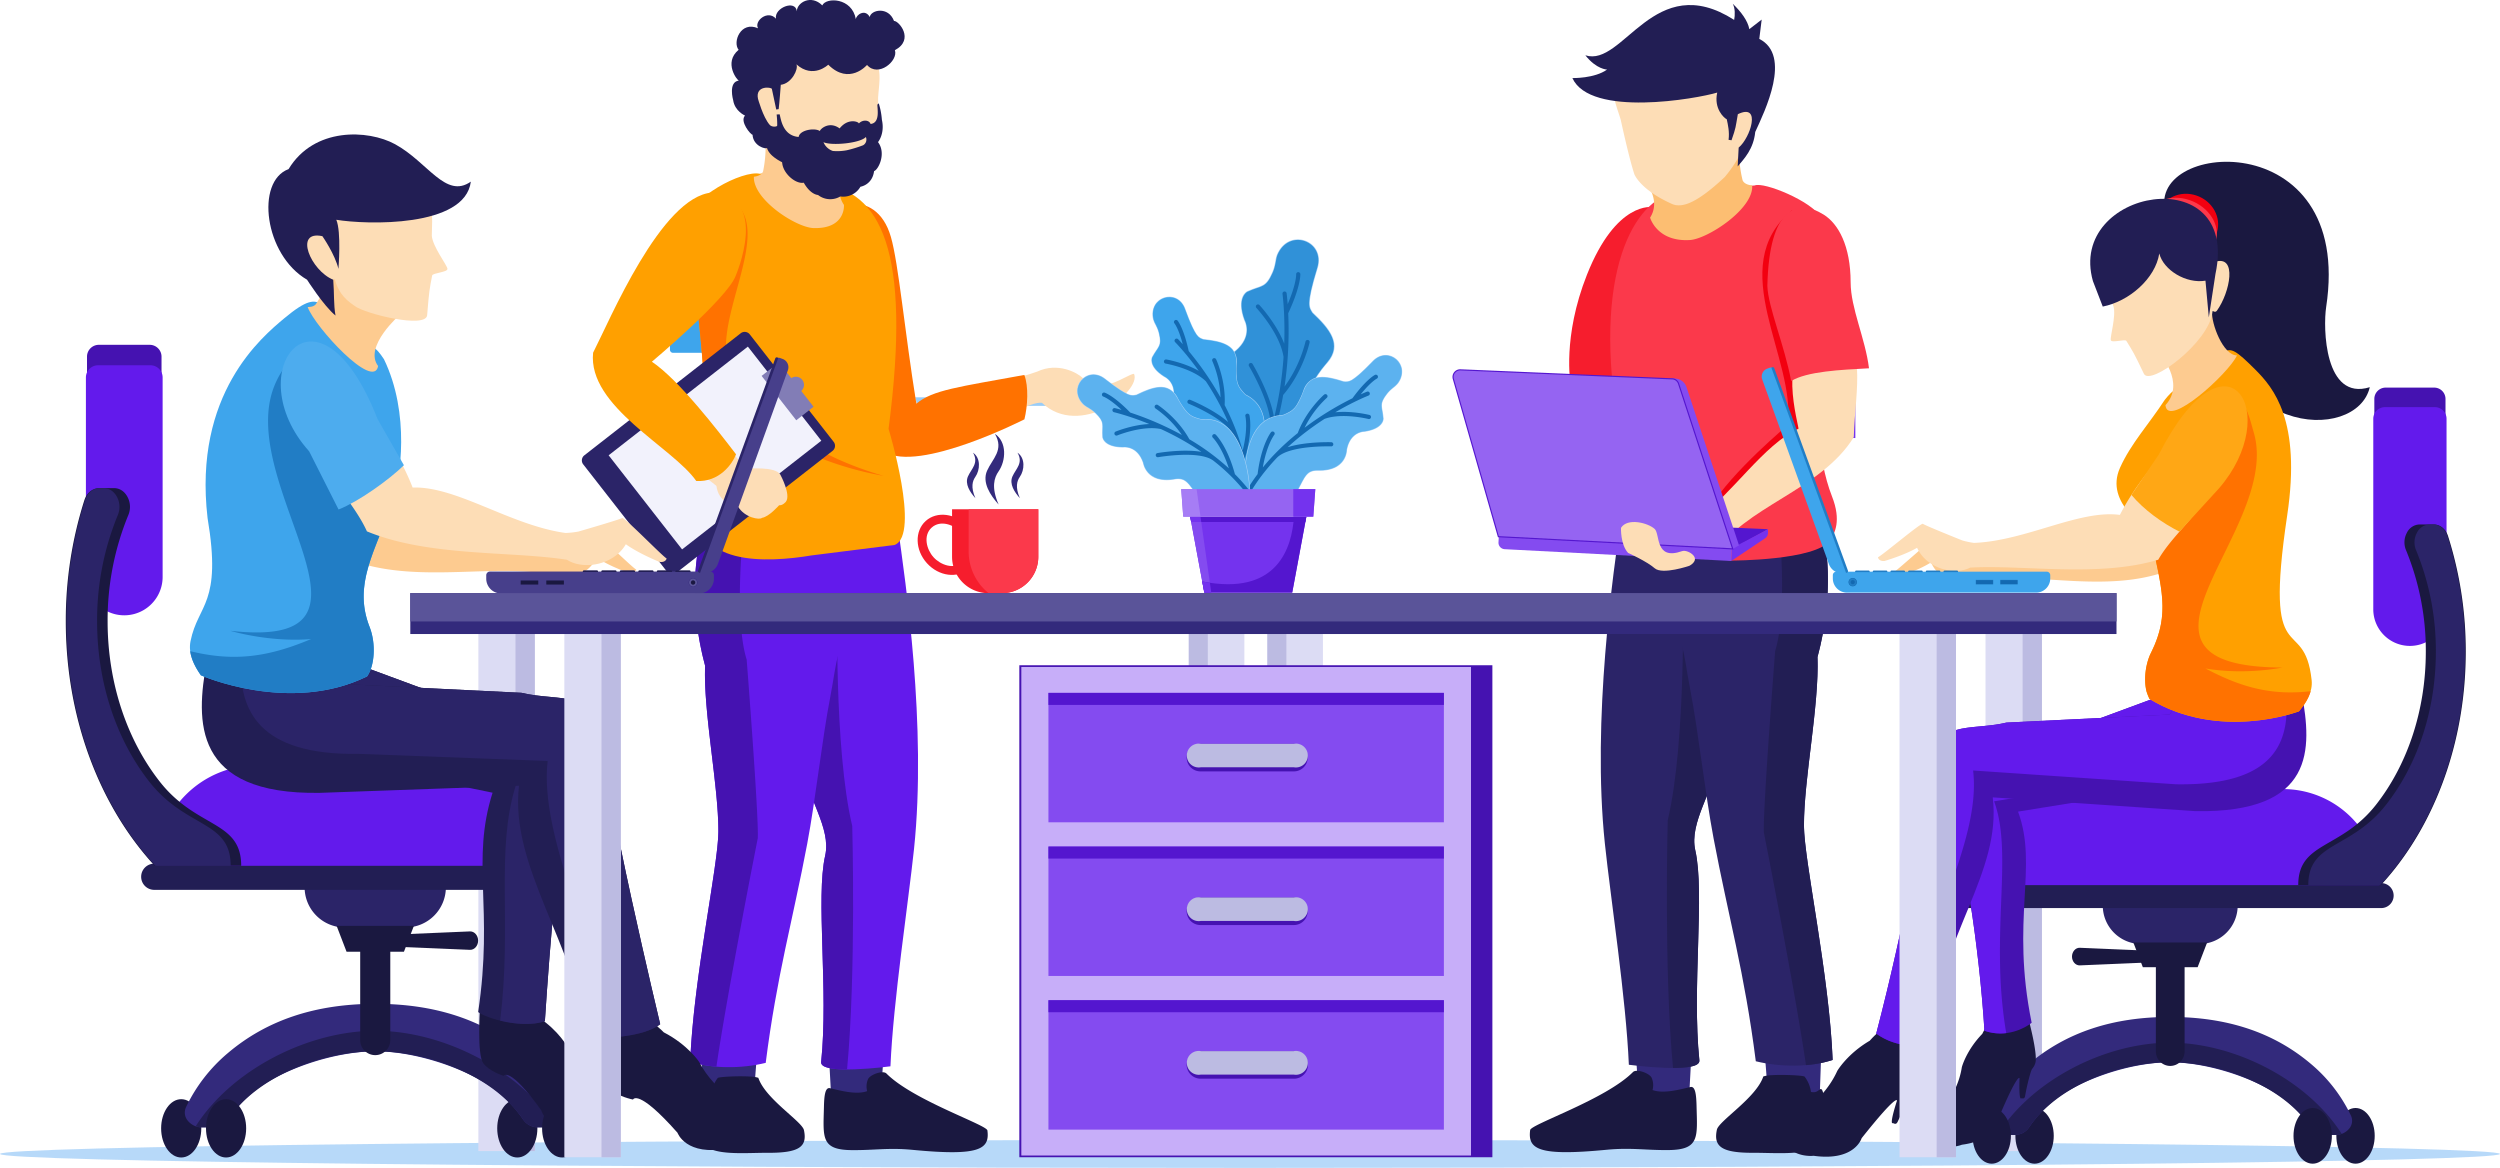 <svg xmlns="http://www.w3.org/2000/svg" xmlns:xlink="http://www.w3.org/1999/xlink" width="524.215mm" height="244.897mm" viewBox="0 0 1485.964 694.196">
  <defs>
    <style>
      .a {
        fill: none;
      }

      .b, .m {
        fill: #fb394b;
      }

      .c, .r {
        fill: #7433ee;
      }

      .d {
        clip-path: url(#a);
      }

      .e {
        fill: #3ea5ec;
      }

      .ab, .ai, .aj, .ak, .al, .an, .ao, .ap, .ar, .as, .au, .ba, .e, .g, .h, .i, .j, .k, .l, .m, .n, .o, .p, .q, .r, .s, .t, .u, .v, .w, .x, .y {
        fill-rule: evenodd;
      }

      .f {
        fill: #99ccf6;
      }

      .g {
        fill: #b7d9f9;
      }

      .ae, .h {
        fill: #332a7c;
      }

      .ah, .i {
        fill: #2b2468;
      }

      .af, .j {
        fill: #221e54;
      }

      .ag, .k {
        fill: #1a1840;
      }

      .l {
        fill: #f61d2d;
      }

      .n {
        fill: #f20010;
      }

      .o {
        fill: #fdddb6;
      }

      .p {
        fill: #fcbe72;
      }

      .az, .q {
        fill: #5416cf;
      }

      .ay, .s {
        fill: #844bf0;
      }

      .t {
        fill: #9564f2;
      }

      .u {
        fill: #631aec;
      }

      .aw, .v {
        fill: #4512b1;
      }

      .w {
        fill: #ff7200;
      }

      .x {
        fill: #ffa000;
      }

      .y {
        fill: #fdcb90;
      }

      .z {
        fill: #f2f2fc;
      }

      .aa, .ab {
        fill: #827db6;
      }

      .ac {
        fill: #dcdcf4;
      }

      .ad, .ba {
        fill: #bcbbe2;
      }

      .ai, .at {
        fill: #217dc5;
      }

      .aj {
        fill: #4dacee;
      }

      .ak {
        fill: #a8d3f7;
      }

      .al {
        fill: #3091d8;
      }

      .am, .au {
        fill: #1369b1;
      }

      .an {
        fill: #5cb2ef;
      }

      .ao {
        fill: #a67df5;
      }

      .ap, .aq {
        fill: #473f8b;
      }

      .ar, .av {
        fill: #5a5499;
      }

      .as {
        fill: #ffa715;
      }

      .ax {
        fill: #c7aef9;
      }
    </style>
    <clipPath id="a" transform="translate(0 0)">
      <rect class="a" width="1485.964" height="694.196"/>
    </clipPath>
  </defs>
  <title>presentacion</title>
  <rect class="b" x="1063.715" y="200.667" width="15.834" height="59.688"/>
  <rect class="c" x="1086.955" y="212.919" width="15.834" height="47.436"/>
  <g class="d">
    <path class="e" d="M398.208,168.575V151.648a1.855,1.855,0,0,1,1.852-1.849h16.924a1.855,1.855,0,0,1,1.85,1.849v16.927a1.855,1.855,0,0,1-1.85,1.85H400.06a1.855,1.855,0,0,1-1.852-1.85" transform="translate(0 0)"/>
    <path class="e" d="M398.208,207.868V190.94a1.855,1.855,0,0,1,1.852-1.849h16.924a1.855,1.855,0,0,1,1.85,1.849v16.928a1.855,1.855,0,0,1-1.85,1.85H400.06a1.855,1.855,0,0,1-1.852-1.85" transform="translate(0 0)"/>
    <path class="e" d="M398.208,247.159V230.233a1.854,1.854,0,0,1,1.852-1.849h16.924a1.853,1.853,0,0,1,1.85,1.849v16.926a1.855,1.855,0,0,1-1.85,1.852H400.06a1.856,1.856,0,0,1-1.852-1.852" transform="translate(0 0)"/>
    <rect class="f" x="436.565" y="236.151" width="267.908" height="5.09"/>
    <path class="g" d="M742.981,677.575C332.645,677.575,0,681.3,0,685.884S332.645,694.2,742.981,694.2s742.983-3.723,742.983-8.312-332.644-8.309-742.983-8.309" transform="translate(0 0)"/>
    <polygon class="h" points="972.406 626.85 974.196 655.762 1003.759 656.114 1005.467 624.694 972.406 626.85"/>
    <polygon class="h" points="1048.947 626.054 1051.086 653.57 1081.552 653.484 1082.545 625.038 1048.947 626.054"/>
    <path class="i" d="M968.165,632.878s42.783,5.709,41.921-2.6c-4.507-43.468,3.363-99.418-2.427-124.83-3.829-16.818,11.26-35.31,13.165-54.033l27.414-147.738L963.685,306.7c-4.684,33.2-17.57,120.572-9.761,194.826,3.36,31.95,12.578,91.981,14.241,131.35" transform="translate(0 0)"/>
    <path class="j" d="M994.415,634.79c8.658,0,16.033-1.014,15.671-4.514-4.507-43.468,3.363-99.418-2.427-124.83-3.829-16.816,11.26-35.31,13.165-54.033l17.741-95.613-38.343-5.455s2.237,90.205-8.946,137.168c0,0-2.4,88.847,3.139,147.277" transform="translate(0 0)"/>
    <path class="i" d="M1080.018,302.581c6.826,18.742,10.14,51.379.271,87.967,1.089,28.625-8.128,72.525-8.031,100.314.074,20.615,15.118,88.957,17.029,139.153-12.958,4.357-30.957,4.408-45.665.779-6.72-53.014-16.267-85.752-25.1-132.5-5.06-26.773-9.01-63.389-13.906-88.629-4.462-22.994-2.876-30.978-18.368-49.227-11.82-13.923-25.237-39.111-24.254-55.474Z" transform="translate(0 0)"/>
    <path class="j" d="M1080.018,302.581c6.826,18.742,10.14,51.379.271,87.967,1.089,28.625-8.128,72.525-8.029,100.314.072,20.615,15.116,88.955,17.027,139.153a67.9,67.9,0,0,1-15.85,3.084c-6.19-43.012-25.006-138.172-25.006-138.172-.746-12.674,6.708-108.094,6.708-108.094,6.072-19.354,4.417-58.5,1.329-83.8Z" transform="translate(0 0)"/>
    <path class="k" d="M991.766,683.581c-13.65.152-22.331-1.57-36.983-.162-40.163,3.861-46.773-.24-45.282-11.68,0-3.361,44.983-18.24,61.111-34.521,2.032-2.051,9.528.527,11.031,3.263a10.985,10.985,0,0,1,.6,7.412c6.555,2.428,16.5-.4,22.5-1.783,2.991-.687,3.515,4.787,3.666,11.272.424,18.445,1.989,25.99-16.64,26.2" transform="translate(0 0)"/>
    <path class="k" d="M1042.26,685.21c-19.019.07-23.855-3.695-21.784-13.66.951-5.215,23.448-18.979,27.607-31.719a18.142,18.142,0,0,1,4.777-.742c6.916-.451,18.2.09,19.711.775a18.936,18.936,0,0,1,3.837,9.162c3.014.7,4.188-.779,5.364-1.55,3.673-2.418,2.71,22.255,1.573,28.363-2.23,11.992-25.147,9.31-41.085,9.371" transform="translate(0 0)"/>
    <path class="l" d="M982.254,123.134s-21.456-4.024-38.98,40.134c-14.73,37.115-9.777,64.561-9.777,64.561l40.182-.479Z" transform="translate(0 0)"/>
    <path class="m" d="M993.752,115.015c-23.705,5.591-49.684,51.644-29.3,151.966,0,0,10.946,48.049,22.766,60.287l42.034,5.942s50.292-.037,58.511-12.1c2.765-4.057,6.859-11.562,1.122-26.127-17.9-45.437-5.223-138.867-6.648-165.963-5.586-9.538-33.737-21.046-39.237-18.8Z" transform="translate(0 0)"/>
    <path class="n" d="M1062.514,252.817s-32.669,27.059-46.091,48.82l-15.894,17.121,45.88-38.892,38.729-37.608,11.914-50.484-21.568-37.334-10.381-29.4c-40.786,33.808,2.914,88.145-2.589,127.772" transform="translate(0 0)"/>
    <path class="o" d="M1018.38,330.153l-16.591-15.924c-1.442-1.387,3.338-2.244,4.945-3.455,23.459-17.693,41.345-46.355,62.3-56-1.972-9.5-4.754-21.822-3.364-34.687l38.067-1.8c.834,13.131-1.448,26.662-1.869,41.529-19.708,31.9-65.1,41.02-83.486,70.342" transform="translate(0 0)"/>
    <path class="m" d="M1064.636,226.483c-3.841-20.979-13.768-44-14.139-56.536,1.034-47.093,17.9-52.128,33.51-42.358,8.673,5.426,15.959,18.5,15.991,40.272.023,15.347,8.7,33.194,10.912,51.046-16.971.9-36.79,1.808-46.274,7.576" transform="translate(0 0)"/>
    <path class="p" d="M978.56,108.946s8.716,10.229,2.237,20.406c0,0,4.038,14.631,23.911,13.3,10.633-.879,37.776-18.633,36.76-32.451,0,0-4.558-.18-5.709-3.105a74.791,74.791,0,0,1-.551-32.568Z" transform="translate(0 0)"/>
    <path class="o" d="M963.339,71.192s4.762,22.177,8.089,32.348c0,0,3.281,8.977,21.663,17.357a12.34,12.34,0,0,0,2.859,1.013c3.615.434,10.575.839,29.206-16.682,0,0,7.517-8.633,10.5-16.832,0,0,17.262-38.53,9.074-51.111,0,0-15.07-23.072-43.994-18.315,0,0-34.148.059-36.815,17.314-8.327,17.072-4.28,22.6-.586,34.908" transform="translate(0 0)"/>
    <path class="j" d="M934.593,46.4s13.136.334,20.629-5.048c0,0-6.31-.069-12.909-8.486,22.612,7.354,40.829-51.546,88.45-21.029.555-2.876.616-6.893-.842-9.62,4.937,4.762,8.963,10.114,9.848,15.1l7.346-5.673L1045.7,23.124c19.514,9.874,3.246,42.943-2.413,55.3-1,10.113-6.471,15.8-10.439,20.5l.587-11.2c6.9-5.609,13.777-26.725-.49-19.855-1.41,8.008-1.017,7.623-3.759,15.5l-1.751-.26c.6-4.715-.347-8.867-1.077-12.222-1.566-.7-7.831-6.287-5.663-15.871-12.142,3.682-75.395,14.906-86.1-8.619" transform="translate(0 0)"/>
    <polygon class="q" points="1050.869 314.548 1029.38 326.562 890.837 319.347 911.911 308.558 1050.869 314.548"/>
    <path class="r" d="M1050.869,314.548l-21.453,11.33-.4,7.568,20.135-13.5a3.793,3.793,0,0,0,1.722-3.242Z" transform="translate(0 0)"/>
    <path class="s" d="M890.873,318.663l138.543,7.215-.4,7.568-134.664-7.015a3.89,3.89,0,0,1-3.675-4.08Z" transform="translate(0 0)"/>
    <path class="s" d="M1002.5,230.311l31.159,93.861-4.278,2.389-36.6-101.773,3.036.2a7.547,7.547,0,0,1,6.688,5.322" transform="translate(0 0)"/>
    <path class="q" d="M868.105,219.493l125.8,5.342a4.507,4.507,0,0,1,4.15,3.144l32.327,98.635-140.033-7.293-26.83-94.008a4.57,4.57,0,0,1,4.589-5.82" transform="translate(0 0)"/>
    <path class="t" d="M868.075,220.179l125.8,5.344a3.822,3.822,0,0,1,3.525,2.67l32.016,97.685-138.543-7.215-26.7-93.537a3.885,3.885,0,0,1,3.9-4.947" transform="translate(0 0)"/>
    <path class="o" d="M963.5,313.743s-.405,9.824,4.187,14.877c0,0,11.078,5,15.858,9.156,4.622,4.018,20.641-1.486,20.612-1.478s5.56-2.705,2.239-6.328c-1.539-1.676-4.7-3.057-6.626-2.375-16.237,5.744-12.925-10.178-16.272-13.207-4-3.624-16.125-6.77-20-.645" transform="translate(0 0)"/>
    <polygon class="h" points="525.1 627.874 523.341 656.28 494.296 656.626 492.619 625.759 525.1 627.874"/>
    <polygon class="h" points="449.896 627.093 447.796 654.128 417.863 654.042 416.889 626.093 449.896 627.093"/>
    <path class="u" d="M529.268,633.8s-42.034,5.609-41.187-2.555c4.427-42.711-3.306-97.677,2.383-122.646,3.764-16.526-11.06-34.695-12.933-53.09L450.6,310.349l83.074,2.974c4.6,32.621,17.266,118.465,9.592,191.418-3.3,31.393-12.359,90.375-13.993,129.055" transform="translate(0 0)"/>
    <path class="v" d="M503.476,635.675c-8.508,0-15.753-1-15.4-4.436,4.428-42.709-3.3-97.675,2.384-122.644,3.764-16.524-11.06-34.695-12.933-53.09L460.1,361.564l37.673-5.36s-2.2,88.625,8.788,134.77c0,0,2.358,87.3-3.084,144.7" transform="translate(0 0)"/>
    <path class="u" d="M419.37,309.272c-6.706,18.416-9.964,50.482-.266,86.432-1.069,28.123,7.985,71.257,7.889,98.56-.07,20.254-14.852,87.4-16.727,136.719,12.729,4.283,30.412,4.33,44.865.766,6.6-52.088,15.982-84.254,24.662-130.184,4.973-26.307,8.853-62.283,13.665-87.082,4.382-22.592,2.825-30.436,18.043-48.365,11.615-13.68,24.8-38.426,23.832-54.506Z" transform="translate(0 0)"/>
    <path class="v" d="M419.37,309.272c-6.706,18.416-9.964,50.482-.266,86.432-1.069,28.123,7.987,71.257,7.889,98.558-.071,20.256-14.852,87.4-16.729,136.721a66.686,66.686,0,0,0,15.571,3.031c6.083-42.262,24.57-135.756,24.57-135.756.734-12.453-6.593-106.2-6.593-106.2-5.964-19.013-4.338-57.478-1.3-82.336Z" transform="translate(0 0)"/>
    <path class="k" d="M506.08,683.612c13.411.15,21.94-1.541,36.336-.158,39.461,3.8,45.955-.235,44.488-11.477,0-3.3-44.195-17.92-60.041-33.918-1.995-2.013-9.36.518-10.84,3.207a10.8,10.8,0,0,0-.585,7.282c-6.44,2.388-16.214-.4-22.1-1.75-2.939-.676-3.454,4.7-3.6,11.074-.42,18.123-1.957,25.535,16.348,25.74" transform="translate(0 0)"/>
    <path class="k" d="M456.47,685.214c18.686.07,23.439-3.629,21.4-13.422-.935-5.123-23.038-18.648-27.124-31.164a17.8,17.8,0,0,0-4.691-.728c-6.8-.446-17.884.087-19.367.759a18.621,18.621,0,0,0-3.773,9c-2.959.686-4.114-.765-5.268-1.523-3.609-2.377-2.663,21.867-1.545,27.869,2.188,11.779,24.707,9.146,40.366,9.2" transform="translate(0 0)"/>
    <path class="o" d="M616.49,220.878c12.343-5.8,23.86.723,26.926,3.662,11.553,11.082,26.022-1.994,30.625-2.365,4.672,10.432-32.28,38.51-54.736,17.24-14.247-1.625-61.008,41.043-91.462,29.736-6.643-10.226-45.4-104.132-42.139-115.338,6.289-28.149,30.395-22.587,39.183-8.482,2.142,3.761,14.952,78.182,20.372,95.33,16.167-10.6,45.889-10.664,71.231-19.783" transform="translate(0 0)"/>
    <path class="w" d="M489.4,138.375c-1.263-17.646,31.135-28.748,40.133,2.446,4.565,15.822,8.194,56.242,15.131,99.152,9.575-8.193,25.422-10.006,64.168-17.107,2.659,6.722,1.987,18.627.063,26.381,0,0-62.876,32.085-83.172,19.246-20.985-38.3-38.321-92.385-36.323-130.118" transform="translate(0 0)"/>
    <path class="x" d="M487.944,109.348c34.952,3.9,54.209,38.431,40.207,145.528,0,0,19.126,62.922,3.629,69.027L482.4,330.13c-25.486,4.263-73.555,7.248-66.009-32.508,9.495-50.035-5.724-138.2-7.42-166.071.572-14.015,32.545-30.57,42.62-28.266,17.213-2.7,19.386,6.339,36.355,6.063" transform="translate(0 0)"/>
    <path class="w" d="M439.313,226.846c12.713,16.039,35.7,41.553,85.893,56.006a196.583,196.583,0,0,1-88.571-40.01L418.2,223.027c-1.231-18.1-3.156-36-4.945-51.557l8.425-56.849c55.3,8.4-11.773,85.367,17.636,112.226" transform="translate(0 0)"/>
    <path class="y" d="M503.157,101.767s-8.186,10.281-1.522,20.018c0,0,1.207,14.429-18.257,13.774-10.422-.513-35.825-16.981-35.282-30.52,0,0,4.449-.325,5.479-3.22a73.134,73.134,0,0,0-.522-31.849Z" transform="translate(0 0)"/>
    <path class="o" d="M521.927,58.16s.292,22.177-.662,32.6c0,0-1.174,9.271-16.869,21.266a12.075,12.075,0,0,1-2.506,1.587c-3.351,1.2-4.143,1.989-25.724-10.65,0,0-9.045-6.595-13.679-13.76,0,0-23.413-33.246-18.346-47.024,0,0,2.143-23.884,30.753-25.652,0,0,32.565-7.386,38.869,8.485,11.657,14.458,9,20.608,8.164,33.147" transform="translate(0 0)"/>
    <path class="j" d="M514.657,81.426c-3.436,3.789-20.6,5.309-25.2,3.076a9.132,9.132,0,0,0,5.581,5.231,30.471,30.471,0,0,0,8.3-.427,71.744,71.744,0,0,0,9.646-2.953,3.859,3.859,0,0,0,1.668-4.927M521.513,62.2c-.068,2.42,1.739,10.9-4.058,11.483-.94-2.627-5.021-2.542-6.958-.261.069-.97-6.258-3.579-11.437,2.9-6.556-4.759-11.936.856-11.693,1.582-3.264-2.167-12.144-.547-12.652,3.5-9.483-.766-10.539-10.588-11.3-13.465l-1.792.125a52.851,52.851,0,0,1,.064,11.483c-6.229,4.985-1.442,15.987,3.341,15.184-1.276,7.047,7.559,14.956,12.717,13.851,4.076,7.261,8.467,7.307,8.467,7.307a11.776,11.776,0,0,0,13.254.882A11.78,11.78,0,0,0,511.427,111s7.042-1.024,8.109-9.286c2.6-.893,7.384-10.57,2.337-17.256,0,0,4.2-4.944,2.3-13.29A42.462,42.462,0,0,0,522.3,61.4Z" transform="translate(0 0)"/>
    <path class="j" d="M515.334,38.614s-10.517,12.315-23.035-.168c0,0-8.957,8.687-18.913-.2,1.32,2.792-2.795,11.392-9.3,12.157,0,0-.871,11.826-1.266,14.46l-1.434.231-2.6-12.236c-.232-1.1-9.944-2.248-8.256,5.822,0,0,2.963,10.923,6.944,15.5.883,1.165,4.051,1.831,5.566-.228-.1-.745,1.6,21.056,4.019,23.467,0,0-9.591-3.665-11.175-9.461-.729.854-8.222-1.141-8.581-7.888-1.05.1-7.792-7.951-4.466-11.377,0,0-6.086-2.573-7.059-9.154,0,0-3.093-10.851,3.4-11.642-.761.138-9.4-10.61-.152-18.288-3.743-4.568,1.254-17.34,11.536-12.794-2.466-4.311,5.78-11.176,10.659-5.709-1.218-6.4,11.656-11.548,12.4-4.4.015-5.157,8.477-10.193,15.135-3.5,2.173-4.929,17.684-4.761,19.952,8.24.077-2.6,5.479-6.45,8.244-1.338.728-4.3,11.078-6.5,14.435,2.349,2.7-.26,12.434,10.983.521,17.375,2.143,6.213-9.852,16.478-16.563,8.769" transform="translate(0 0)"/>
    <path class="i" d="M495.617,262.757,445.54,198.611a3.828,3.828,0,0,0-5.372-.444L347.431,270.56a3.832,3.832,0,0,0-.874,5.322l50.077,64.145a3.829,3.829,0,0,0,5.373.445l92.736-72.395a3.829,3.829,0,0,0,.874-5.32" transform="translate(0 0)"/>
    <rect class="z" x="372.476" y="230.809" width="104.99" height="70.956" transform="translate(-73.874 317.889) rotate(-37.977)"/>
    <rect class="aa" x="461.602" y="215.862" width="13.064" height="33.461" transform="translate(-44.006 337.291) rotate(-37.974)"/>
    <path class="ab" d="M476.86,225.782a4.838,4.838,0,1,0-.838,6.791,4.841,4.841,0,0,0,.838-6.791" transform="translate(0 0)"/>
    <path class="o" d="M384.418,214.854c16.542,6.885,32.748,31.687,58.764,63.83,0,0,18.473-1.881,20.8,3.764,0,0,6.331,11.754,3.123,15.812,0,0-1.918,2.334-4,2.053,0,0-6.114,6.965-10.19,7.479-1.218,1.433-10.441-.01-14.371-6.913-3.055.258-11.63-2.82-12.694-12.031-7.653-7.062-83.384-56.25-70.515-77.789,21.929-29.449,33.251-61.9,60.711-89.764,20.9-.582,29.632,12.556,19.31,45.373-18.954,18.132-31.983,30.055-50.936,48.186" transform="translate(0 0)"/>
    <path class="x" d="M423.285,114.431c-30.276,2.287-60.976,76.234-70.755,95.208-3.3,32.094,47.412,56.219,61.321,76.258,13.717.754,21.352-10.008,23.647-15.856C426.7,255.922,403.335,225.6,387.468,215c0,0,44.74-37.527,49.771-50.971,0,0,20.655-47.637-13.954-49.6" transform="translate(0 0)"/>
    <rect class="ac" x="284.335" y="367.901" width="33.556" height="316.275"/>
    <rect class="ad" x="306.4" y="367.901" width="11.491" height="316.275"/>
    <rect class="ac" x="1180.154" y="367.901" width="33.556" height="316.275"/>
    <rect class="ad" x="1202.217" y="367.901" width="11.493" height="316.275"/>
    <path class="k" d="M307.481,653.339c-6.594,0-11.938,7.76-11.938,17.33S300.887,688,307.481,688s11.935-7.76,11.935-17.33-5.345-17.33-11.935-17.33" transform="translate(0 0)"/>
    <path class="k" d="M107.712,653.339c-6.593,0-11.936,7.76-11.936,17.33S101.119,688,107.712,688s11.935-7.76,11.935-17.33-5.345-17.33-11.935-17.33" transform="translate(0 0)"/>
    <path class="ae" d="M223.244,596.661c-35.53,0-64.566,9.563-87.853,29.312a95.783,95.783,0,0,0-24.748,31.942,7.526,7.526,0,0,0,1.021,8.266,10.747,10.747,0,0,0,8.65,3.9h6.06a10.627,10.627,0,0,0,9.052-4.451A78.707,78.707,0,0,1,149.8,649.694c16.124-13.678,48.837-24.795,73.447-24.795s57.326,11.117,73.449,24.795a78.79,78.79,0,0,1,14.37,15.938,10.631,10.631,0,0,0,9.054,4.451h6.059a10.753,10.753,0,0,0,8.651-3.9,7.527,7.527,0,0,0,1.019-8.266A95.8,95.8,0,0,0,311.1,625.973c-23.286-19.749-52.325-29.312-87.854-29.312" transform="translate(0 0)"/>
    <path class="af" d="M116.311,669.438a12.272,12.272,0,0,0,4,.646h6.059a10.632,10.632,0,0,0,9.053-4.453C153.4,639.006,192.394,624.9,223.245,624.9s69.848,14.109,87.818,40.732a10.631,10.631,0,0,0,9.054,4.453h6.06a12.281,12.281,0,0,0,4-.646c-21.776-34.053-67.293-56.762-106.936-56.762s-85.16,22.709-106.934,56.762" transform="translate(0 0)"/>
    <path class="k" d="M334.146,653.339c-6.591,0-11.935,7.76-11.935,17.33S327.555,688,334.146,688s11.938-7.76,11.938-17.33-5.345-17.33-11.938-17.33" transform="translate(0 0)"/>
    <path class="k" d="M134.377,653.339c-6.59,0-11.934,7.76-11.934,17.33S127.787,688,134.377,688s11.937-7.76,11.937-17.33-5.344-17.33-11.937-17.33" transform="translate(0 0)"/>
    <path class="i" d="M241.176,551.274H204.908a23.921,23.921,0,0,1-23.853-23.85h83.972a23.92,23.92,0,0,1-23.851,23.85" transform="translate(0 0)"/>
    <polygon class="k" points="246.003 550.325 200.082 550.325 205.997 565.71 240.089 565.71 246.003 550.325"/>
    <path class="k" d="M223.042,555h0a8.97,8.97,0,0,0-8.945,8.943v54.266a8.944,8.944,0,0,0,17.888,0V563.948A8.968,8.968,0,0,0,223.042,555" transform="translate(0 0)"/>
    <path class="k" d="M284.192,559.093h0c0-3.016-2.188-5.592-4.861-5.48l-39.7,1.687v7.586l39.7,1.686c2.665.111,4.861-2.463,4.861-5.479" transform="translate(0 0)"/>
    <path class="j" d="M354.4,513.347H91.689a7.785,7.785,0,1,0,0,15.57H354.4a7.785,7.785,0,0,0,0-15.57" transform="translate(0 0)"/>
    <path class="u" d="M353.189,514.628H92.9a59.966,59.966,0,0,1,59.792-59.791H293.4a59.967,59.967,0,0,1,59.792,59.791" transform="translate(0 0)"/>
    <path class="v" d="M88.979,204.954H58.743a7.05,7.05,0,0,0-7.03,7.029v115.19a22.148,22.148,0,0,0,44.3,0V211.983a7.05,7.05,0,0,0-7.03-7.029" transform="translate(0 0)"/>
    <path class="u" d="M89.423,217.112H58.3a7.259,7.259,0,0,0-7.238,7.236v118.58a22.8,22.8,0,1,0,45.6,0V224.348a7.258,7.258,0,0,0-7.238-7.236" transform="translate(0 0)"/>
    <path class="ag" d="M50.131,297.358a235.969,235.969,0,0,0-11.037,71.924c0,52.672,16.8,100.361,43.948,134.883q4.293,5.454,8.922,10.463h51.4c0-27.073-26.332-21.983-48.316-49.934-19.2-24.416-31.087-58.148-31.087-95.412a164.234,164.234,0,0,1,12.3-63.092,12.525,12.525,0,0,0-.477-10.816c-1.788-3.364-4.694-5.252-8.075-5.252H59.041c-4.043,0-7.49,2.8-8.91,7.236" transform="translate(0 0)"/>
    <path class="ah" d="M50.542,297.358a236.143,236.143,0,0,0-11.035,71.924c0,52.672,16.794,100.361,43.948,134.883q4.29,5.454,8.922,10.463h44.738c0-27.073-26.332-21.983-48.317-49.934-19.2-24.416-31.084-58.148-31.084-95.412a164.215,164.215,0,0,1,12.3-63.092,12.528,12.528,0,0,0-.478-10.816c-1.788-3.364-4.7-5.252-8.074-5.252h-2c-4.042,0-7.493,2.8-8.91,7.236" transform="translate(0 0)"/>
    <path class="k" d="M285.222,600.366s-1.694,26.469,1.974,31.527,12.213,7.571,12.213,7.571,3.248-6.108,22.367,20.568c0,0,3.191,13.432,26.7,11.311,0,0,12.169,2.13,17.879-7.879,0,0,1.988-5.61-4.249-12.387,0,0-17.347-9.955-24.644-28.484,0,0-5.1-9.868-17.56-18.012,0,0-6.045-7.729-9.346-7.871-2.642-.115-25.164,3.746-25.33,3.656" transform="translate(0 0)"/>
    <path class="j" d="M135.923,390.495s5.554,49.611,54.057,59.518l102.8,21.158c-12.934,40.767.65,68.541-8.563,130.373,4.187,3.418,25.781,10.24,39.655,5.439,0,0,7.226-114.97,14.8-135.607,5.876-28.49-15.688-31.229-34.664-42.6l-94.246-34.818L140.612,369.7Z" transform="translate(0 0)"/>
    <path class="i" d="M297.276,606.645c8.271,2.033,18.686,3.074,26.593.338,0,0,7.225-114.971,14.8-135.608,5.876-28.492-15.689-31.228-34.664-42.595l-94.246-34.819-57.229-20.084-2.7,11.985s5.555,49.613,54.056,59.515l102.8,21.159c-12.376,39.013-2.228,82.269-9.4,140.109" transform="translate(0 0)"/>
    <path class="k" d="M357.106,615.421s.586,26.248,5.11,31.307,14.035,6.826,14.035,6.826,2.833-6.959,26.446,19.742c0,0,4.936,14.156,30.1,9.262,0,0,13.386.953,18.446-10.5,0,0,1.524-6.28-5.964-12.91,0,0-19.847-8.833-29.784-28.043,0,0-6.6-10.094-20.97-17.514,0,0-7.387-7.68-10.971-7.469-6.5.385-23.49,10.535-26.444,9.3" transform="translate(0 0)"/>
    <path class="j" d="M190.135,471.259l118.353-4.213c-5.689,47.9,33.843,95.02,40.544,149.828,0,0,30.862,1.571,43.376-8.113,0,0-34.475-143.678-33.494-167.84-3.289-31.824-26.049-23.588-48.987-29.135l-103.175-5.074-11.635-13.9-72.288.713c-6.376,34.738-8.685,79,67.306,77.732" transform="translate(0 0)"/>
    <path class="i" d="M365.5,616.493c9.392-.787,20.53-2.8,26.907-7.732,0,0-34.475-143.678-33.494-167.84-3.289-31.824-26.049-23.586-48.985-29.135l-103.177-5.074-11.635-13.9-51.917.514c-1,28.561,10.307,55.758,70.108,54.76l112.22,4.219c-5.318,44.773,29.886,110.972,39.973,164.187" transform="translate(0 0)"/>
    <path class="y" d="M318.767,324.884c-32.39-3.809-59.387-19.982-85.058-18.549-4.429-10.658-9.942-20.224-17.716-31.715l-34.475,17.774c5.8,12.857,19.3,25.918,26.025,40.105,36.488,14.172,80.085,3.553,113.131,8.061,9.706,7.933,28.476,3.054,33.949-9.184,7.653,5.3,19.242,9.194,19.242,9.194,3.428.556,4.218-1.614,4.278-2.008-3.195-1.938-25.365-23.981-26.506-23.108s-25.324,8.438-25.324,8.438a51.912,51.912,0,0,1-7.546.992" transform="translate(0 0)"/>
    <path class="e" d="M191.178,181.009c-4.259-3.021-8.85-3-22.186,8.158s-54.2,44.914-45.624,118.7c8.664,51.5-5.627,50.92-10.13,73.242-1.512,7.485,2.209,14.629,6.168,20.28,0,0,52.667,23.349,98.779.646,4.619-6.5,5.321-19.625,1.507-29.371-9.94-25.387,3.213-44.627,13.5-74.023,5.015-14.336,10.64-52.815-4.964-85.11,0,0-2.845-4.449-4.852-6.013-8.051-6.272-22.3-20.035-32.2-26.512" transform="translate(0 0)"/>
    <path class="ai" d="M235.912,288.329c-8.707-4.492-16.71-8.838-17.469-11.959s-1.576-6.307-2.518-9.383c-.961-14.369-3.344-32.3-10.011-45.137-3.844-7.4-10.059-14.542-18.9-14.472-11.718.092-20.177,12.406-24.1,22.4C139.687,289.03,241.108,386.7,136.939,374.942c0,0,22.833,6.967,47.989,4.9-25.437,10.7-45.729,13.613-71.872,7.2.667,5.178,3.381,10.125,6.35,14.348,0,0,52.667,23.349,98.779.646,4.619-6.5,5.324-19.625,1.507-29.371-9.94-25.389,3.211-44.627,13.5-74.024a79.441,79.441,0,0,0,2.724-10.314" transform="translate(0 0)"/>
    <path class="y" d="M237.862,186.921s-21.948,18.963-13.114,30.646c-2.579,14.772-37.528-23.093-41.888-35.085,0,0,3.909.271,5.166-2.117,0,0,8.549-12.35,8.988-26.977l9.625,4.348Z" transform="translate(0 0)"/>
    <path class="o" d="M256.664,140.159c.514,6.486,9.123,17.464,9.3,19.632.174,2.074-8.8,2.4-9.1,3.965-1.553,8.157-1.772,8.724-2.967,23.575-.657,8.181-36.915-.814-43-5.422-7.485-4.939-10.06-9.736-11.829-15.621-.308-1.017-1.271.9-3.06.045-20.489-9.792-18.884-26.269-16.218-34.769,0,0,7.221-30.867,32.664-33.676,0,0,28.729-7.991,35.037,5.893,11.021,12.4,9.383,25.158,9.175,36.378" transform="translate(0 0)"/>
    <path class="j" d="M279.851,107.963c-14.921,10.5-25.531-11.62-45.03-22.253-16.054-8.752-48.162-10.223-63.291,14.8-19.764,7.289-14.44,50.976,10.966,65.743,0,0,9.829,15.5,16.925,21.31-1.187-6.5-.7-13.112-1.359-21.3-13.279-5.309-23.653-29.582-6.444-25.882,0,0,7.486,10.725,9.536,19.438,0,0,1.814-21.958-1.268-29.193,17.732,2.97,76.56,4.756,79.965-22.664" transform="translate(0 0)"/>
    <path class="o" d="M336.148,316.794c-32.86-4.572-64.743-27.9-90.884-27-4.275-10.932-9.674-20.783-17.334-32.635l-35.441,17.332c5.621,13.2,19.066,26.774,25.6,41.35,36.8,15.2,85.445,11.6,118.955,16.892,9.258,6.039,27.484,3.577,34.946-9.242,7.668,5.555,19.851,10.442,19.851,10.442,3.478.638,4.326-1.551,4.394-1.952-3.207-2.039-25.277-24.933-26.455-24.07s-25.939,8.031-25.939,8.031a51.847,51.847,0,0,1-7.694.85" transform="translate(0 0)"/>
    <path class="aj" d="M224.419,249.1l15.66,27.422c-8.952,8.767-27.226,21.8-38.859,26.314l-17.465-34.57c-42.934-47.811,5.48-109.219,40.664-19.166" transform="translate(0 0)"/>
    <path class="ak" d="M780.357,238.1a38.221,38.221,0,0,1-.325-6.508,15.5,15.5,0,0,1,2.073-6.48,60.357,60.357,0,0,1,7.009-9.53c2.574-3.019,4.335-6.525,4.075-10.58-.469-7.365-7.769-14.434-12.841-19.209-.208-.362-.435-.712-.657-1.068-1.239-2-1.313-3.678-1.113-6.011a50.524,50.524,0,0,1,1.287-7.23c.968-4.091,2.16-8.158,3.394-12.175,1.846-6.009.093-12.256-5.58-15.411a12.734,12.734,0,0,0-10.161-.995c-4.084,1.353-6.93,4.65-8.557,8.538a23.177,23.177,0,0,0-1.041,4.491,26.41,26.41,0,0,1-1.741,5.958c-1.176,2.677-2.667,5.793-5.259,7.374a19.788,19.788,0,0,1-3.869,1.625c-2,.687-3.916,1.39-5.858,2.276a7.215,7.215,0,0,0-2.8,3.549c-1.66,4.214-.372,9.611,1.126,13.667l.011.029.014.025a12.658,12.658,0,0,1,1.306,5.743c-.04,5.059-3.046,9.279-6.829,12.391a15.956,15.956,0,0,0-5.769,6.3c-3.375,6.72-1.043,14.2,2.53,20.314a11.331,11.331,0,0,1,1.913,6.5,14.353,14.353,0,0,1-2.354,6.08c-1.747,2.908-3.76,5.719-5.607,8.6-5.33,9.218,20.745,21.259,15.959,35.386l-.243.717.7-.287a100.137,100.137,0,0,0,9.811-4.777,97.871,97.871,0,0,0,18.888-13.072c10.662-9.678,17.606-22.141,10.512-36.229" transform="translate(0 0)"/>
    <path class="al" d="M741.015,291.86s54.818-22.426,39-53.66c-.755-7.822-1.422-10.815,8.833-22.842,8.992-10.549,1.5-19.676-8.776-29.35-1.824-3.209-4.233-3.734,2.854-26.8,4.9-15.944-16.833-23.93-23.651-7.634-.977,2.329-.816,5.976-2.786,10.455-4.183,9.513-6.293,7.408-15.141,11.44,0,0-6.476,3.353-1.513,16.794,0,0,5.441,9.505-5.625,18.591,0,0-13.934,7.678-3.138,26.156,4.5,7.713.844,10.791-6.045,21.522-5.137,8.885,20.839,21,15.984,35.328" transform="translate(0 0)"/>
    <path class="am" d="M770.422,163.068a1.241,1.241,0,1,1,2.48-.079c0,.021.356,7.005-7.2,23.2a229.066,229.066,0,0,1-2.19,43.591,77.551,77.551,0,0,0,12.465-26.753,1.241,1.241,0,0,1,2.424.537c-.013.048-3.712,17.24-15.7,31.2a186.12,186.12,0,0,1-5.565,23.259l-.011.034c-1.388,4.466-2.984,8.951-4.816,13.4,14.49-11.328,18.36-20.279,18.373-20.307a1.241,1.241,0,0,1,2.267,1.01c-.015.035-4.749,10.973-22.619,23.887a136.467,136.467,0,0,1-7.845,14.908,1.242,1.242,0,1,1-2.12-1.295,134.987,134.987,0,0,0,7.817-14.881.512.512,0,0,1,.045-.1,154.8,154.8,0,0,0,6.5-17.246c.007-.036.013-.067.023-.1,3.563-12.92-12.333-39.668-12.378-39.746a1.244,1.244,0,0,1,2.142-1.264c.036.063,10.545,17.744,12.792,31.961,1.2-4.763,2.186-9.474,2.983-14.072a1.247,1.247,0,0,1,.072-.4,215.369,215.369,0,0,0,2.564-21.639c-2.1-14.08-16.092-29.1-16.132-29.145a1.24,1.24,0,0,1,1.82-1.685c.034.038,10.049,10.79,14.713,22.93.24-7.1.118-13.284-.11-18.135a1.17,1.17,0,0,1-.012-.264c-.341-7-.9-11.159-.907-11.206a1.241,1.241,0,1,1,2.462-.311c0,.035.319,2.364.62,6.461,5.313-12.512,5.045-17.732,5.043-17.748" transform="translate(0 0)"/>
    <path class="ak" d="M740.343,234.477a30.385,30.385,0,0,1-3.315-3.939,12.28,12.28,0,0,1-1.792-5.075,47.676,47.676,0,0,1-.141-9.345,11.691,11.691,0,0,0-2.49-8.608c-3.815-4.412-11.788-5.373-17.262-5.955-.3-.129-.615-.238-.923-.357a6.893,6.893,0,0,1-3.574-3.252,40.178,40.178,0,0,1-2.645-5.168c-1.346-3.036-2.538-6.167-3.68-9.283-1.709-4.665-5.8-7.76-10.875-7.036a10.052,10.052,0,0,0-6.873,4.228,11.431,11.431,0,0,0-1.308,9.464,18.247,18.247,0,0,0,1.493,3.326,20.794,20.794,0,0,1,1.748,4.58c.539,2.248,1.091,4.922.216,7.156a15.747,15.747,0,0,1-1.661,2.871c-.928,1.387-1.8,2.747-2.6,4.231a5.709,5.709,0,0,0-.07,3.574c.969,3.445,4.359,6.227,7.241,8.067l.02.011.02.01a10.007,10.007,0,0,1,3.567,2.988c2.392,3.205,2.515,7.3,1.623,11.065a12.571,12.571,0,0,0-.621,6.722c1.086,5.844,6.127,9.438,11.3,11.58a8.97,8.97,0,0,1,4.314,3.178,11.386,11.386,0,0,1,1.423,4.953c.288,2.664.365,5.4.577,8.086,1.05,8.352,23.217,3.473,26.954,14.653l.189.566.3-.514a80.027,80.027,0,0,0,3.894-7.693,77.226,77.226,0,0,0,5.641-17.256c2.089-11.187.505-22.349-10.692-27.828" transform="translate(0 0)"/>
    <path class="e" d="M741.265,287.116s23.791-40.309-1.088-52.418c-4.212-4.561-6.063-6.123-5.355-18.6.62-10.937-8.457-13.1-19.547-14.279-2.68-1.15-4.447-.33-11.01-18.234-4.536-12.378-22.03-7.021-18.535,6.494.5,1.932,2.342,4.152,3.242,7.912,1.911,7.986-.422,7.67-4.064,14.439,0,0-2.474,5.2,7.073,11.293,0,0,7.966,3.383,5.341,14.389,0,0-5.1,11.492,10.523,17.965,6.523,2.7,5.688,6.389,6.477,16.435,1.012,8.047,23.152,3.26,26.943,14.6" transform="translate(0 0)"/>
    <path class="am" d="M698.036,192.159a1.242,1.242,0,0,1,1.927-1.566c.009.013,3.6,4.281,6.591,18.1a181.631,181.631,0,0,1,18.922,27.551,61.206,61.206,0,0,0-4.891-21.637,1.243,1.243,0,0,1,2.257-1.041c.017.039,5.913,12.649,5.059,27.2a147.161,147.161,0,0,1,7.577,17.232h0l.024.07c1.152,3.18,2.2,6.448,3.118,9.8,3.363-13.373,1.62-20.457,1.614-20.48a1.241,1.241,0,0,1,2.415-.573c.005.026,2.266,9.223-2.8,25.916a108.531,108.531,0,0,1,2.172,13.094,1.241,1.241,0,1,1-2.469.254,114.019,114.019,0,0,0-6.335-27.06c-.014-.032-.028-.063-.042-.092-3.89-9.735-26.571-18.936-26.636-18.961a1.244,1.244,0,1,1,.934-2.307c.051.022,14.1,5.719,22.508,13.235-1.373-3.157-2.832-6.2-4.338-9.12a1.137,1.137,0,0,1-.181-.349,169.145,169.145,0,0,0-8.684-14.77c-7.989-7.779-23.876-10.533-23.921-10.541a1.244,1.244,0,0,1,.428-2.451c.039,0,10.621,1.838,19.245,6.8-2.958-4.119-5.71-7.594-7.982-10.311a1.241,1.241,0,0,1-.178-.213c-3.537-4.215-5.863-6.549-5.889-6.576a1.241,1.241,0,1,1,1.771-1.74c.017.017,1.045,1.051,2.767,2.971-2.524-9.522-4.973-12.424-4.98-12.434" transform="translate(0 0)"/>
    <path class="ak" d="M762.534,246.626a30.318,30.318,0,0,0,4.626-2.26,12.286,12.286,0,0,0,3.691-3.914,47.516,47.516,0,0,0,3.915-8.488,11.684,11.684,0,0,1,5.761-6.861c5.275-2.489,12.956-.139,18.2,1.543.332.007.661.031.991.048a6.9,6.9,0,0,0,4.584-1.527,40,40,0,0,0,4.509-3.654c2.461-2.231,4.821-4.61,7.126-7,3.452-3.575,8.444-4.748,12.794-2.03a10.076,10.076,0,0,1,4.572,6.649,11.438,11.438,0,0,1-2.638,9.183,18.288,18.288,0,0,1-2.71,2.436,20.753,20.753,0,0,0-3.456,3.478c-1.4,1.84-2.99,4.061-3.093,6.457a15.46,15.46,0,0,0,.355,3.3c.286,1.645.533,3.243.663,4.924a5.7,5.7,0,0,1-1.384,3.293c-2.281,2.76-6.506,3.93-9.887,4.445l-.023,0H811.1a10.04,10.04,0,0,0-4.469,1.291c-3.486,1.961-5.257,5.653-5.966,9.457a12.585,12.585,0,0,1-2.153,6.4c-3.36,4.9-9.424,6.148-15.021,6.014a8.948,8.948,0,0,0-5.229,1.158,11.365,11.365,0,0,0-3.3,3.951c-1.346,2.32-2.521,4.789-3.8,7.162-4.344,7.211-22.635-6.227-30.579,2.482l-.4.442-.07-.594a79.96,79.96,0,0,1-.443-8.611,77.245,77.245,0,0,1,1.827-18.063c2.62-11.074,8.589-20.64,21.047-21.113" transform="translate(0 0)"/>
    <path class="an" d="M740.375,294.382s-5.43-46.49,22.221-47.486c5.7-2.465,8.024-3.147,12.425-14.834,3.863-10.254,13.04-8.557,23.657-5.143,2.916.035,4.2,1.5,17.45-12.215,9.159-9.478,22.987,2.5,14.317,13.446-1.238,1.564-3.823,2.847-6.169,5.919-4.982,6.53-2.719,7.186-2.13,14.848,0,0,.156,5.76-11.039,7.463,0,0-8.655-.131-10.711,10.994,0,0,.012,12.572-16.9,12.164-7.058-.17-7.787,3.539-12.578,12.406-4.184,6.946-22.488-6.394-30.546,2.438" transform="translate(0 0)"/>
    <path class="am" d="M817.246,222.839a1.244,1.244,0,0,1,1.088,2.238c-.01.006-3.414,1.664-9.567,9.334,2.349-1.056,3.708-1.586,3.73-1.6a1.244,1.244,0,1,1,.916,2.314c-.035.016-3.115,1.211-8.064,3.637a.956.956,0,0,1-.213.105c-3.181,1.565-7.111,3.627-11.49,6.2,9.889-1.047,20.3,1.563,20.339,1.571a1.242,1.242,0,0,1-.584,2.414c-.046-.01-15.674-3.924-26.136-.055a169.3,169.3,0,0,0-13.931,10,1.3,1.3,0,0,1-.307.248c-2.56,2.057-5.128,4.248-7.661,6.58,10.731-3.467,25.878-2.986,25.934-2.986a1.241,1.241,0,0,1-.068,2.482c-.07,0-24.541-.773-32.041,6.553-.024.024-.048.045-.071.066a122,122,0,0,0-9.389,11.018,1.175,1.175,0,0,1-.1.135,105.949,105.949,0,0,0-7.263,11.023,1.241,1.241,0,0,1-2.159-1.224A107.777,107.777,0,0,1,747.5,281.8c2.123-17.32,7.911-24.815,7.929-24.836a1.243,1.243,0,0,1,1.983,1.5c-.013.018-4.476,5.793-6.817,19.379,2.2-2.693,4.479-5.258,6.819-7.7l0,0,.023-.024.023-.021a147.535,147.535,0,0,1,13.9-12.688c5.116-13.656,15.61-22.8,15.64-22.822a1.244,1.244,0,1,1,1.645,1.867,61.191,61.191,0,0,0-13.232,17.8,181.442,181.442,0,0,1,28.458-17.527c8.335-11.43,13.357-13.881,13.372-13.887" transform="translate(0 0)"/>
    <path class="ak" d="M714.153,249.167a30.138,30.138,0,0,1-4.9-1.58,12.261,12.261,0,0,1-4.21-3.35,47.834,47.834,0,0,1-5.08-7.847,11.684,11.684,0,0,0-6.676-5.975c-5.575-1.717-12.844,1.7-17.791,4.111-.327.053-.649.123-.974.186a6.907,6.907,0,0,1-4.754-.859,40.61,40.61,0,0,1-4.984-2.977c-2.752-1.861-5.423-3.883-8.046-5.918-3.924-3.047-9.03-3.5-12.95-.193a10.056,10.056,0,0,0-3.582,7.23,11.421,11.421,0,0,0,3.914,8.717,18.333,18.333,0,0,0,3.027,2.027,20.81,20.81,0,0,1,3.914,2.955c1.65,1.619,3.536,3.592,3.979,5.952a15.815,15.815,0,0,1,.117,3.314c-.053,1.668-.07,3.283.042,4.967a5.7,5.7,0,0,0,1.836,3.064c2.649,2.408,7,2.967,10.417,3h.022l.024,0a10.025,10.025,0,0,1,4.609.643c3.728,1.447,6,4.85,7.245,8.516a12.634,12.634,0,0,0,3.042,6.029c4.019,4.377,10.2,4.748,15.721,3.82a8.937,8.937,0,0,1,5.34.406,11.35,11.35,0,0,1,3.834,3.442c1.66,2.1,3.173,4.381,4.782,6.549,5.319,6.523,21.52-9.377,30.62-1.881l.462.379-.016-.6a80.434,80.434,0,0,0-.783-8.59,77.465,77.465,0,0,0-4.371-17.619c-4.167-10.59-11.432-19.211-23.83-17.914" transform="translate(0 0)"/>
    <path class="an" d="M742.864,293.3s-1.222-46.789-28.734-43.852c-5.989-1.632-8.39-1.976-14.406-12.923-5.275-9.6-14.12-6.618-24.146-1.733-2.881.449-3.944,2.082-19.007-9.613-10.411-8.086-22.4,5.738-12.264,15.34,1.448,1.373,4.189,2.275,6.946,4.984,5.858,5.758,3.711,6.727,4.215,14.4,0,0,.665,5.722,11.988,5.818,0,0,8.548-1.357,12.162,9.365,0,0,1.772,12.447,18.451,9.643,6.962-1.17,8.211,2.4,14.212,10.494,5.127,6.283,21.353-9.52,30.583-1.92" transform="translate(0 0)"/>
    <path class="am" d="M655.849,235.747a1.24,1.24,0,1,1,.779-2.354c.016,0,5.332,1.717,15.194,11.838a181.693,181.693,0,0,1,30.661,13.313,61.162,61.162,0,0,0-15.624-15.738,1.244,1.244,0,1,1,1.362-2.082c.033.021,11.716,7.578,18.719,20.371a139.886,139.886,0,0,1,23.465,17.279c-4.244-13.113-9.479-18.193-9.495-18.209a1.243,1.243,0,1,1,1.743-1.772c.018.018,6.81,6.614,11.37,23.454a108,108,0,0,1,8.794,9.949,1.245,1.245,0,1,1-1.965,1.529,113.831,113.831,0,0,0-19.732-19.584.562.562,0,0,1-.078-.053c-8.462-6.183-32.575-1.947-32.643-1.935a1.244,1.244,0,0,1-.42-2.453c.057-.008,14.979-2.631,26.1-.723-2.841-1.949-5.7-3.758-8.524-5.432a1.161,1.161,0,0,1-.317-.185,169.689,169.689,0,0,0-15.21-7.922c-10.912-2.354-25.834,3.738-25.875,3.754a1.242,1.242,0,1,1-.925-2.3c.035-.013,9.972-4.074,19.905-4.441-4.708-1.932-8.9-3.416-12.267-4.516a1.193,1.193,0,0,1-.184-.058c-5.258-1.7-8.481-2.454-8.517-2.461a1.245,1.245,0,0,1,.573-2.424c.025.008,1.444.336,3.924,1.051-7.188-6.727-10.8-7.887-10.808-7.891" transform="translate(0 0)"/>
    <polygon class="r" points="715.826 352.227 768.076 352.227 776.478 307.096 707.426 307.096 715.826 352.227"/>
    <polygon class="s" points="715.826 352.227 719.957 352.227 713.553 307.096 707.426 307.096 715.826 352.227"/>
    <polygon class="q" points="775.888 310.255 776.478 307.097 707.425 307.097 708.013 310.255 775.888 310.255"/>
    <polygon class="r" points="713.552 307.096 707.425 307.096 708.013 310.254 713.998 310.254 713.552 307.096"/>
    <path class="q" d="M715.826,352.227h52.25l8.4-45.131H769.1c-1.124,18.26-9.718,47.4-54.51,38.512Z" transform="translate(0 0)"/>
    <path class="r" d="M715.826,352.227h4.131l-.828-5.832c-1.471-.223-2.978-.479-4.535-.787Z" transform="translate(0 0)"/>
    <polygon class="t" points="702.096 290.716 781.804 290.716 780.606 307.097 703.297 307.097 702.096 290.716"/>
    <polygon class="ao" points="702.096 290.716 711.226 290.716 713.552 307.097 703.297 307.097 702.096 290.716"/>
    <polygon class="r" points="768.704 290.716 781.805 290.716 780.606 307.097 768.704 307.097 768.704 290.716"/>
    <path class="ap" d="M424.347,343.958v-2.035a2.206,2.206,0,0,0-2.2-2.2H291.214a2.208,2.208,0,0,0-2.2,2.2v2.035a8.827,8.827,0,0,0,8.8,8.8H415.546a8.826,8.826,0,0,0,8.8-8.8" transform="translate(0 0)"/>
    <path class="ap" d="M465.2,213.358l-1.536-.564a2.2,2.2,0,0,0-2.815,1.312L415.31,340.186l.212.078a8.783,8.783,0,0,0,11.263-5.25l41.529-114.98a5.24,5.24,0,0,0-3.114-6.676" transform="translate(0 0)"/>
    <path class="j" d="M410.469,339.675v.156a.166.166,0,0,1-.166.164h-8.723a.166.166,0,0,1-.166-.164v-.156a.67.67,0,0,1,.668-.668H409.8a.671.671,0,0,1,.668.668" transform="translate(0 0)"/>
    <path class="j" d="M399.466,339.675v.156a.166.166,0,0,1-.166.164h-8.721a.166.166,0,0,1-.167-.164v-.156a.67.67,0,0,1,.667-.668H398.8a.669.669,0,0,1,.668.668" transform="translate(0 0)"/>
    <path class="j" d="M388.466,339.675v.156a.166.166,0,0,1-.168.164h-8.721a.166.166,0,0,1-.165-.164v-.156a.67.67,0,0,1,.667-.668H387.8a.671.671,0,0,1,.668.668" transform="translate(0 0)"/>
    <path class="j" d="M377.466,339.675v.156a.166.166,0,0,1-.168.164h-8.721a.166.166,0,0,1-.165-.164v-.156a.669.669,0,0,1,.665-.668H376.8a.671.671,0,0,1,.668.668" transform="translate(0 0)"/>
    <path class="j" d="M366.465,339.675v.156a.166.166,0,0,1-.166.164h-8.723a.166.166,0,0,1-.165-.164v-.156a.67.67,0,0,1,.668-.668H365.8a.67.67,0,0,1,.668.668" transform="translate(0 0)"/>
    <path class="j" d="M355.466,339.675v.156a.167.167,0,0,1-.168.164h-8.721a.167.167,0,0,1-.168-.164v-.156a.672.672,0,0,1,.67-.668H354.8a.671.671,0,0,1,.668.668" transform="translate(0 0)"/>
    <path class="i" d="M462.543,212.659l-.551-.2a.911.911,0,0,0-1.166.543l-45.9,126.119a.913.913,0,0,0,.541,1.166l.551.2a.085.085,0,0,0,.112-.053l46.466-127.662a.088.088,0,0,0-.052-.113" transform="translate(0 0)"/>
    <rect class="aq" x="324.491" y="344.813" width="10.902" height="2.855"/>
    <rect class="ag" x="324.714" y="345.034" width="10.455" height="2.412"/>
    <path class="h" d="M411.956,343.638a2.6,2.6,0,1,0,2.6,2.6,2.6,2.6,0,0,0-2.6-2.6" transform="translate(0 0)"/>
    <path class="ar" d="M411.956,343.86a2.381,2.381,0,1,0,2.383,2.381,2.38,2.38,0,0,0-2.383-2.381" transform="translate(0 0)"/>
    <path class="k" d="M411.956,344.95a1.29,1.29,0,1,0,1.292,1.291,1.288,1.288,0,0,0-1.292-1.291" transform="translate(0 0)"/>
    <rect class="aq" x="309.261" y="344.813" width="10.9" height="2.855"/>
    <rect class="ag" x="309.482" y="345.034" width="10.456" height="2.412"/>
    <path class="k" d="M1209.32,658.577c6.295,0,11.4,7.41,11.4,16.551s-5.1,16.549-11.4,16.549-11.4-7.409-11.4-16.549,5.1-16.551,11.4-16.551" transform="translate(0 0)"/>
    <path class="k" d="M1400.093,658.577c6.295,0,11.4,7.41,11.4,16.551s-5.1,16.549-11.4,16.549-11.4-7.409-11.4-16.549,5.1-16.551,11.4-16.551" transform="translate(0 0)"/>
    <path class="ae" d="M1289.761,604.454c33.931,0,61.661,9.131,83.9,27.992a91.409,91.409,0,0,1,23.632,30.5,7.184,7.184,0,0,1-.972,7.893,10.27,10.27,0,0,1-8.261,3.728h-5.786a10.152,10.152,0,0,1-8.646-4.252A75.185,75.185,0,0,0,1359.9,655.1c-15.4-13.061-46.639-23.678-70.142-23.678s-54.742,10.617-70.141,23.678a75.189,75.189,0,0,0-13.722,15.22,10.151,10.151,0,0,1-8.645,4.252h-5.787a10.268,10.268,0,0,1-8.261-3.728,7.188,7.188,0,0,1-.975-7.893,91.469,91.469,0,0,1,23.635-30.5c22.236-18.861,49.966-27.992,83.9-27.992" transform="translate(0 0)"/>
    <path class="af" d="M1391.881,673.952a11.749,11.749,0,0,1-3.825.617h-5.784a10.153,10.153,0,0,1-8.646-4.252c-17.163-25.426-54.4-38.9-83.864-38.9s-66.7,13.472-83.863,38.9a10.151,10.151,0,0,1-8.645,4.252h-5.787a11.736,11.736,0,0,1-3.823-.617c20.793-32.518,64.261-54.2,102.118-54.2s81.324,21.685,102.119,54.2" transform="translate(0 0)"/>
    <path class="k" d="M1183.855,658.577c6.294,0,11.4,7.41,11.4,16.551s-5.1,16.549-11.4,16.549-11.4-7.409-11.4-16.549,5.1-16.551,11.4-16.551" transform="translate(0 0)"/>
    <path class="k" d="M1374.625,658.577c6.3,0,11.4,7.41,11.4,16.551s-5.1,16.549-11.4,16.549-11.4-7.409-11.4-16.549,5.1-16.551,11.4-16.551" transform="translate(0 0)"/>
    <path class="i" d="M1272.638,561.11h34.635a22.843,22.843,0,0,0,22.777-22.775h-80.191a22.844,22.844,0,0,0,22.779,22.775" transform="translate(0 0)"/>
    <polygon class="k" points="1268.029 560.202 1311.881 560.202 1306.234 574.895 1273.675 574.895 1268.029 560.202"/>
    <path class="k" d="M1289.954,564.673h0a8.564,8.564,0,0,1,8.54,8.539v51.822a8.564,8.564,0,0,1-8.54,8.539h0a8.563,8.563,0,0,1-8.538-8.539V573.212a8.564,8.564,0,0,1,8.538-8.539" transform="translate(0 0)"/>
    <path class="k" d="M1231.559,568.577v0c0-2.877,2.089-5.336,4.642-5.23l37.911,1.611V572.2l-37.911,1.609c-2.544.108-4.642-2.351-4.642-5.23" transform="translate(0 0)"/>
    <path class="j" d="M1164.518,524.891H1415.4a7.434,7.434,0,0,1,0,14.867H1164.518a7.434,7.434,0,1,1,0-14.867" transform="translate(0 0)"/>
    <path class="u" d="M1165.672,526.114h248.569a57.267,57.267,0,0,0-57.1-57.1H1222.77a57.266,57.266,0,0,0-57.1,57.1" transform="translate(0 0)"/>
    <path class="v" d="M1417.982,230.388h28.873a6.733,6.733,0,0,1,6.714,6.713v110a21.15,21.15,0,1,1-42.3,0v-110a6.734,6.734,0,0,1,6.713-6.713" transform="translate(0 0)"/>
    <path class="u" d="M1417.556,242h29.725a6.93,6.93,0,0,1,6.91,6.91V362.149a21.773,21.773,0,1,1-43.547,0V248.911a6.931,6.931,0,0,1,6.912-6.91" transform="translate(0 0)"/>
    <path class="ag" d="M1455.08,318.63a225.363,225.363,0,0,1,10.538,68.686c0,50.3-16.038,95.841-41.968,128.806q-4.1,5.209-8.52,9.992h-49.088c0-25.853,25.146-20.992,46.142-47.683,18.339-23.317,29.683-55.531,29.683-91.115a156.865,156.865,0,0,0-11.74-60.252,11.969,11.969,0,0,1,.455-10.329,8.664,8.664,0,0,1,7.712-5.015h8.277c3.861,0,7.153,2.674,8.509,6.91" transform="translate(0 0)"/>
    <path class="ah" d="M1454.687,318.63a225.527,225.527,0,0,1,10.54,68.686c0,50.3-16.039,95.841-41.969,128.806q-4.1,5.209-8.523,9.992h-42.723c0-25.853,25.148-20.992,46.141-47.683,18.342-23.317,29.685-55.531,29.685-91.115a156.844,156.844,0,0,0-11.741-60.252,11.963,11.963,0,0,1,.455-10.329,8.666,8.666,0,0,1,7.713-5.015h1.912c3.863,0,7.156,2.68,8.51,6.91" transform="translate(0 0)"/>
    <path class="k" d="M1144.051,618.722s-.222,22.6-3.335,28.178a10.7,10.7,0,0,1-3.233,3.429c-1.414,1-7,10.959-9.506,16.362-1.09,2.355-2.408.724-2.995.906-2.04.629,2.559-13.4,2.559-13.4s.379-4.608-21.009,22.326c0,0-4.033,13.892-28.526,10.459,0,0-12.848,1.6-18.307-9.17,0,0-1.79-5.973,5.084-12.744,0,0,18.672-9.526,27.267-28.541,0,0,5.846-10.065,19.31-17.946,0,0,6.723-7.777,10.187-7.755,9.969.056,13.84,12.072,22.5,7.9" transform="translate(0 0)"/>
    <path class="k" d="M1206.019,606.9s5.148,19.232,3.822,24.7a9.412,9.412,0,0,1-1.934,3.674c-.963,1.184-3.355,10.953-4.2,16.129-.369,2.256-1.874,1.184-2.329,1.475-1.58,1.017-.993-11.977-.993-11.977s-.765-4-12.556,23.9c0,0-.141,12.745-21.734,15.614,0,0-10.524,4.392-17.7-3.459,0,0-2.929-4.647,1.306-12.016,0,0,13.594-12.488,16.4-30.654,0,0,2.584-9.92,12.149-19.787,0,0,3.868-8.188,6.814-8.989,8.473-2.306,14.593,6.977,20.96,1.391" transform="translate(0 0)"/>
    <path class="v" d="M1355.887,409.511s-5.213,46.557-50.727,55.852L1199.5,482.409c12.139,32.907-4.51,63.758,8.09,125.5-3.931,3.207-15.053,9.256-28.072,4.75-3.024-49.765-12.764-110.7-19.868-130.062-5.515-26.736,20.706-26.494,38.511-37.162l88.441-32.672,64.887-22.776Z" transform="translate(0 0)"/>
    <path class="u" d="M1192.477,614.065a28.805,28.805,0,0,1-12.96-1.4c-3.023-49.766-12.764-110.7-19.868-130.063-5.515-26.736,20.706-26.494,38.512-37.162l88.44-32.672,52.974-18.592,2.079,9.221s-5.214,46.555-50.729,55.85L1185.267,476.29c11.646,31.576-2.737,79.408,7.21,137.775" transform="translate(0 0)"/>
    <path class="v" d="M1305.014,482.136l-120.558-8.195c5.337,44.943-30.488,80.291-39.1,148,0,0-18.409,1.478-30.153-7.608,16.974-64.883,29.412-133.256,31.431-157.5,3.086-29.863,24.444-22.134,45.97-27.34l96.819-4.759,10.919-13.047,67.835.672c5.983,32.6,8.151,70.968-63.16,69.779" transform="translate(0 0)"/>
    <path class="u" d="M1130.749,620.907a37.35,37.35,0,0,1-15.549-6.574c16.975-64.883,29.412-133.256,31.432-157.5,3.086-29.863,24.443-22.135,45.97-27.34l96.819-4.76,10.919-13.047,58.454.578c2.509,27.967-5.531,54.9-65.449,53.9l-120.56-8.193c5.131,43.2-31.534,98.576-42.036,162.939" transform="translate(0 0)"/>
    <path class="y" d="M1181.934,329.208c30.784-2.611,56.842-17.094,81.1-14.949,4.522-9.951,10.036-18.844,17.75-29.481l32.093,17.887c-5.885,12-19.068,23.949-25.873,37.174-34.985,12.3-75.936.9-107.364,4.152-9.436,7.211-27.057,2.014-31.861-9.74-7.41,4.783-18.5,8.113-18.5,8.113-3.264.42-3.944-1.658-3.988-2.033,3.084-1.736,24.753-21.924,25.806-21.064s23.72,8.767,23.72,8.767a48.567,48.567,0,0,0,7.115,1.174" transform="translate(0 0)"/>
    <path class="k" d="M1310.893,166.092s-40.1-22.191-23.18-38.364c-15.789-43.888,111.746-55.433,94.926,54.763-1.877,12.3-1.067,56.039,25.93,47.646-7.709,33.409-91.732,30.954-97.676-64.045" transform="translate(0 0)"/>
    <path class="n" d="M1307.157,116.849c-9.256-4.071-19.81-.435-23.571,8.121s.688,18.79,9.943,22.86,19.81.437,23.574-8.119-.691-18.79-9.946-22.862" transform="translate(0 0)"/>
    <path class="m" d="M1303.578,119.771c-11.07-4.871-23.271-1.495-27.244,7.54s1.781,20.31,12.853,25.178,23.271,1.495,27.245-7.539-1.78-20.309-12.854-25.179" transform="translate(0 0)"/>
    <path class="x" d="M1321.9,209.182c4.274-2.488,7.032-1.1,18.667,10.557,10.675,10.7,27.357,30.084,18.935,86.422-14.3,95.658,10.074,57.636,14.5,98.052.787,7.186-3.331,13.615-7.546,18.61,0,0-47.263,17.949-88.838-7.4-3.806-6.525-3.35-18.971,1.076-27.84,11.533-23.107,5.863-38.556-.077-67.449-1.38-6.709-28.146-20.6-18.5-42.115,6.473-14.438,17.2-25.949,26.572-40.336,0,0,3.066-3.957,5.09-5.262,8.129-5.23,20.237-17.974,30.122-23.244" transform="translate(0 0)"/>
    <path class="w" d="M1280.759,330.192a82.817,82.817,0,0,1,1.792-13.566,164.846,164.846,0,0,1,5.516-19.788c.981-2.88,2.024-5.816,3.174-8.64,2.127-13.475,5.9-30.188,13.284-41.735,4.256-6.658,10.727-12.865,19.066-12.046,11.05,1.084,13.2,12.992,16.044,22.75,16.876,57.884-93.628,139.107,16.945,139.609,0,0-22.135,4.629-45.695.541,21.643,11.488,39.6,16.143,62.528,13.527-1.264,4.516-4.086,8.58-6.955,11.979A119.236,119.236,0,0,1,1319,428.594c-13.459-1.271-27.944-4.978-41.377-13.166l-1.691-4.234c-1.664-6.307-.962-14.943,1.984-21.9,10.8-20.895,8.014-35.27,2.846-59.1" transform="translate(0 0)"/>
    <path class="y" d="M1283.374,209.85s16.048,17.652,3.745,30.971c1.176,14.156,37.372-18.6,42.507-29.541-8.374-.168-15.25-18.95-14.825-26.041l-5.507.672Z" transform="translate(0 0)"/>
    <path class="o" d="M1256.214,182.022c1.707,5.814-2.139,18.234-1.574,20.18.54,1.865,8.46-.842,9.241.427,4.063,6.586,4.444,7.006,10.418,19.534,3.637,7.63,39.188-18.85,40.765-37,.087-.987,1.41,1.2,2.653-.519,7.734-10.689,12.407-33.629-1.482-28.906,0,0-12.5-31.223-35.581-25.213,0,0-27.668,2.591-28.544,16.772-5.474,14.456.193,25.02,4.1,34.721" transform="translate(0 0)"/>
    <path class="o" d="M1173.327,322.694c30.872-1.209,62.569-19.887,86.712-16.643,4.968-9.738,10.881-18.369,19.071-28.646l31.248,19.328c-6.427,11.715-20.138,23.057-27.536,35.959-35.507,10.693-80.254,2.871-111.8,4.693-9.136,4.743-25.8.78-31.533-11.787-7.616,4.444-19.358,7.848-19.358,7.848-3.28.271-3.865-1.836-3.892-2.213,3.16-1.592,25.724-20.775,26.735-19.871s23.3,9.836,23.3,9.836a48.516,48.516,0,0,0,7.052,1.5" transform="translate(0 0)"/>
    <path class="j" d="M1249.847,182.221c15.682-3.083,31.271-16.643,33.6-31.563,2.495,9.932,15.99,18.094,27.452,16.175l1.992,21.822,3.95-25.808c14.681-68.7-88.386-50.843-72.835,4.217Z" transform="translate(0 0)"/>
    <path class="as" d="M1283.107,270.259l-16.216,23.914c7.488,8.951,18.175,16.592,28.539,21.846l23.343-25.561c38.821-44.494,5.238-100.411-35.666-20.2" transform="translate(0 0)"/>
    <path class="e" d="M1089.407,343.837V341.9a2.108,2.108,0,0,1,2.1-2.1H1216.54a2.106,2.106,0,0,1,2.1,2.1v1.941a8.426,8.426,0,0,1-8.4,8.406H1097.811a8.428,8.428,0,0,1-8.4-8.406" transform="translate(0 0)"/>
    <path class="e" d="M1050.4,219.122l1.466-.537a2.094,2.094,0,0,1,2.688,1.252l43.487,120.4-.205.075a8.385,8.385,0,0,1-10.753-5.014L1047.42,225.5a5.01,5.01,0,0,1,2.976-6.377" transform="translate(0 0)"/>
    <path class="ai" d="M1102.661,339.747v.148a.159.159,0,0,0,.159.159h8.329a.159.159,0,0,0,.159-.159v-.148a.64.64,0,0,0-.638-.639h-7.37a.639.639,0,0,0-.639.639" transform="translate(0 0)"/>
    <path class="ai" d="M1113.166,339.747v.148a.159.159,0,0,0,.159.159h8.329a.159.159,0,0,0,.158-.159v-.148a.638.638,0,0,0-.636-.639H1113.8a.64.64,0,0,0-.639.639" transform="translate(0 0)"/>
    <path class="ai" d="M1123.671,339.747v.148a.159.159,0,0,0,.16.159h8.328a.159.159,0,0,0,.159-.159v-.148a.64.64,0,0,0-.637-.639h-7.37a.64.64,0,0,0-.64.639" transform="translate(0 0)"/>
    <path class="ai" d="M1134.177,339.747v.148a.157.157,0,0,0,.159.159h8.329a.159.159,0,0,0,.158-.159v-.148a.64.64,0,0,0-.637-.639h-7.372a.638.638,0,0,0-.637.639" transform="translate(0 0)"/>
    <path class="ai" d="M1144.681,339.747v.148a.158.158,0,0,0,.159.159h8.327a.159.159,0,0,0,.16-.159v-.148a.638.638,0,0,0-.636-.639h-7.373a.64.64,0,0,0-.637.639" transform="translate(0 0)"/>
    <path class="ai" d="M1155.187,339.747v.148a.158.158,0,0,0,.157.159h8.33a.158.158,0,0,0,.158-.159v-.148a.639.639,0,0,0-.636-.639h-7.37a.639.639,0,0,0-.639.639" transform="translate(0 0)"/>
    <path class="ai" d="M1052.934,218.456l.523-.191a.873.873,0,0,1,1.115.519l43.834,120.436a.871.871,0,0,1-.52,1.113l-.524.191a.083.083,0,0,1-.107-.05l-44.373-121.909a.085.085,0,0,1,.052-.109" transform="translate(0 0)"/>
    <rect class="at" x="1174.353" y="344.653" width="10.411" height="2.729"/>
    <rect class="am" x="1174.566" y="344.866" width="9.984" height="2.303"/>
    <path class="au" d="M1101.24,343.53a2.487,2.487,0,1,1-2.486,2.486,2.488,2.488,0,0,1,2.486-2.486" transform="translate(0 0)"/>
    <path class="ai" d="M1101.24,343.743a2.276,2.276,0,1,1-2.274,2.273,2.273,2.273,0,0,1,2.274-2.273" transform="translate(0 0)"/>
    <path class="au" d="M1101.24,344.786a1.232,1.232,0,1,1-1.233,1.23,1.231,1.231,0,0,1,1.233-1.23" transform="translate(0 0)"/>
    <rect class="at" x="1188.898" y="344.653" width="10.411" height="2.729"/>
    <rect class="am" x="1189.112" y="344.866" width="9.983" height="2.303"/>
    <path class="l" d="M553.772,313.589c5.2-4.7,13.225-1.772,17.416,2.861s6.3,12.914,1.1,17.615-13.225,1.774-17.416-2.861-6.3-12.91-1.1-17.615m-3.547-3.92c-6.67,6.031-6.343,17.262.729,25.082s18.214,9.27,24.884,3.236,6.343-17.261-.729-25.082-18.213-9.269-24.884-3.236" transform="translate(0 0)"/>
    <path class="l" d="M617.151,302.7H565.889v28.279a21.662,21.662,0,0,0,21.6,21.6h8.063a21.662,21.662,0,0,0,21.6-21.6Z" transform="translate(0 0)"/>
    <path class="m" d="M617.151,302.7h-41.4v25.117a31.835,31.835,0,0,0,11.871,24.76h7.93a21.662,21.662,0,0,0,21.6-21.6Z" transform="translate(0 0)"/>
    <path class="h" d="M604.786,269.071c4.687,3.147,4.227,10.317,1.378,14.385-1.644,2.346-2.867,6.043.046,12.66-3.2-3.56-6.415-8.439-4.426-12.939,2.035-4.6,6.6-7.914,3-14.106m-26.442,0c4.686,3.147,4.227,10.317,1.376,14.385-1.642,2.346-2.866,6.043.047,12.66-3.2-3.56-6.415-8.439-4.424-12.939,2.034-4.6,6.6-7.914,3-14.106m13.021-11.2c7.283,4.891,6.569,16.031,2.144,22.352-2.555,3.644-4.457,9.388.067,19.671-4.965-5.533-9.966-13.113-6.874-20.1,3.161-7.149,10.261-12.3,4.663-21.92" transform="translate(0 0)"/>
    <rect class="ac" x="335.442" y="371.573" width="33.556" height="316.275"/>
    <rect class="ad" x="357.506" y="371.573" width="11.492" height="316.275"/>
    <rect class="ac" x="1129.05" y="371.573" width="33.554" height="316.275"/>
    <rect class="ad" x="1151.111" y="371.573" width="11.492" height="316.275"/>
    <rect class="ac" x="753.295" y="371.573" width="33.038" height="55.242"/>
    <rect class="ad" x="753.295" y="371.573" width="11.316" height="55.242"/>
    <rect class="ac" x="706.592" y="371.573" width="33.038" height="55.242"/>
    <rect class="ad" x="706.592" y="371.573" width="11.314" height="55.242"/>
    <rect class="ae" x="243.88" y="352.52" width="1014.134" height="24.338"/>
    <rect class="av" x="243.88" y="352.521" width="1014.134" height="16.859"/>
    <rect class="aw" x="605.874" y="395.413" width="281.178" height="292.436"/>
    <rect class="ax" x="607.064" y="396.438" width="267.271" height="290.385"/>
    <rect class="ay" x="623.175" y="411.835" width="235.049" height="76.926"/>
    <rect class="ay" x="623.175" y="503.169" width="235.049" height="76.926"/>
    <rect class="ay" x="623.175" y="594.503" width="235.049" height="76.924"/>
    <rect class="az" x="623.175" y="411.835" width="235.049" height="7.158"/>
    <rect class="az" x="623.175" y="503.169" width="235.049" height="7.154"/>
    <rect class="az" x="623.175" y="594.503" width="235.049" height="7.154"/>
    <path class="v" d="M713.712,624.763h55.357a8.32,8.32,0,0,1,8.386,8.2v0a8.322,8.322,0,0,1-8.386,8.2H713.712a8.322,8.322,0,0,1-8.386-8.2v0a8.32,8.32,0,0,1,8.386-8.2" transform="translate(0 0)"/>
    <path class="ba" d="M713.712,624.761h55.357a7.089,7.089,0,1,1,0,13.973H713.712a7.089,7.089,0,1,1,0-13.973" transform="translate(0 0)"/>
    <path class="v" d="M713.712,533.429h55.357a8.2,8.2,0,1,1,0,16.406H713.712a8.205,8.205,0,1,1,0-16.406" transform="translate(0 0)"/>
    <path class="ba" d="M713.712,533.429h55.357a7.088,7.088,0,1,1,0,13.971H713.712a7.088,7.088,0,1,1,0-13.971" transform="translate(0 0)"/>
    <path class="v" d="M713.712,442.095h55.357a8.2,8.2,0,1,1,0,16.406H713.712a8.205,8.205,0,1,1,0-16.406" transform="translate(0 0)"/>
    <path class="ba" d="M713.712,442.095h55.357a7.088,7.088,0,1,1,0,13.971H713.712a7.088,7.088,0,1,1,0-13.971" transform="translate(0 0)"/>
  </g>
</svg>
